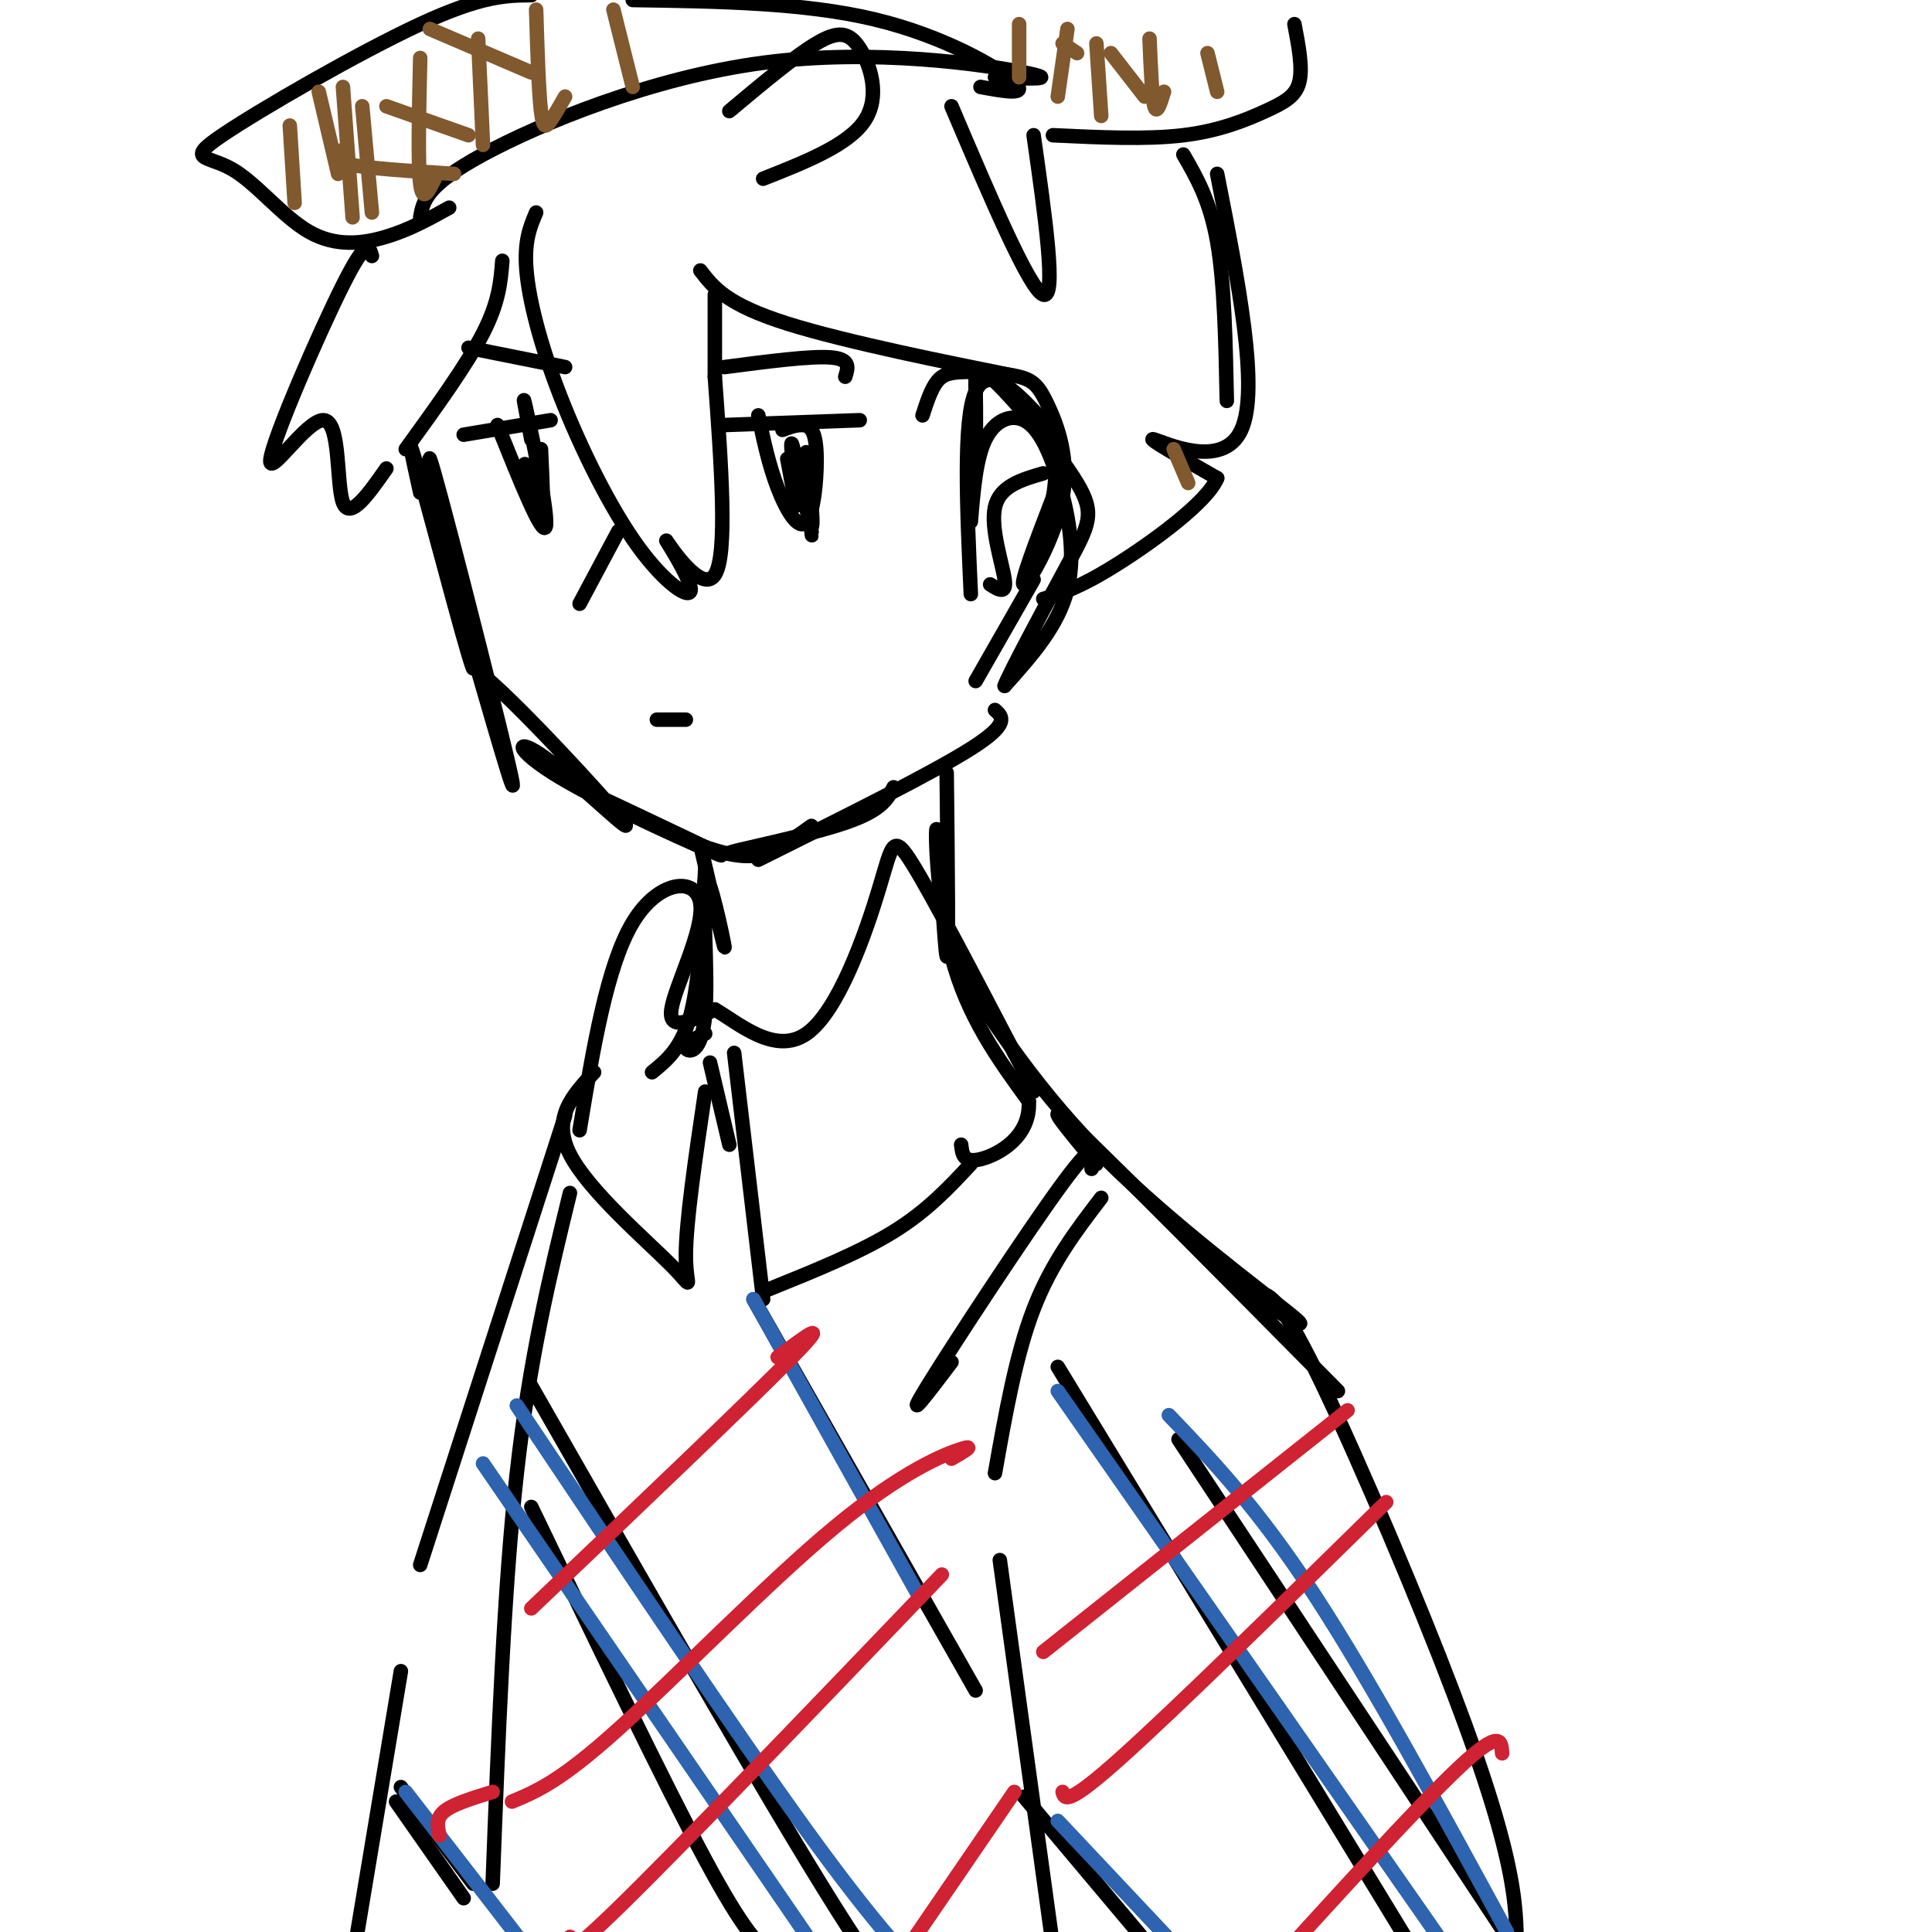 <svg viewBox='0 0 400 400' version='1.1' xmlns='http://www.w3.org/2000/svg' xmlns:xlink='http://www.w3.org/1999/xlink'><g fill='none' stroke='rgb(0,0,0)' stroke-width='3' stroke-linecap='round' stroke-linejoin='round'><path d='M87,102c-1.656,-7.510 -3.311,-15.021 0,-3c3.311,12.021 11.589,43.573 11,39c-0.589,-4.573 -10.043,-45.270 -9,-43c1.043,2.270 12.584,47.506 16,62c3.416,14.494 -1.292,-1.753 -6,-18'/><path d='M99,139c6.722,5.011 26.528,26.539 30,31c3.472,4.461 -9.389,-8.144 -16,-13c-6.611,-4.856 -6.972,-1.961 3,4c9.972,5.961 30.278,14.989 33,16c2.722,1.011 -12.139,-5.994 -27,-13'/><path d='M122,164c0.226,0.357 14.292,7.750 23,11c8.708,3.250 12.060,2.357 15,1c2.940,-1.357 5.470,-3.179 8,-5'/><path d='M156,176c-3.622,0.511 -7.244,1.022 -3,0c4.244,-1.022 16.356,-3.578 23,-6c6.644,-2.422 7.822,-4.711 9,-7'/><path d='M157,178c17.917,-8.917 35.833,-17.833 44,-23c8.167,-5.167 6.583,-6.583 5,-8'/><path d='M96,90c0.000,0.000 18.000,-3.000 18,-3'/><path d='M103,88c4.689,11.667 9.378,23.333 10,21c0.622,-2.333 -2.822,-18.667 -4,-24c-1.178,-5.333 -0.089,0.333 1,6'/><path d='M150,88c0.000,0.000 28.000,-1.000 28,-1'/><path d='M157,86c1.089,5.134 2.179,10.268 4,15c1.821,4.732 4.375,9.062 6,7c1.625,-2.062 2.322,-10.517 2,-15c-0.322,-4.483 -1.663,-4.995 -3,-5c-1.337,-0.005 -2.668,0.498 -4,1'/><path d='M128,110c0.000,0.000 -8.000,15.000 -8,15'/><path d='M136,149c0.000,0.000 6.000,0.000 6,0'/><path d='M191,86c0.885,-2.722 1.771,-5.443 3,-7c1.229,-1.557 2.803,-1.949 6,-2c3.197,-0.051 8.017,0.241 11,1c2.983,0.759 4.130,1.987 6,6c1.870,4.013 4.465,10.811 3,19c-1.465,8.189 -6.990,17.768 -8,18c-1.010,0.232 2.495,-8.884 6,-18'/><path d='M218,103c0.982,-5.337 0.439,-9.678 0,-12c-0.439,-2.322 -0.772,-2.625 -4,-6c-3.228,-3.375 -9.351,-9.821 -12,-4c-2.649,5.821 -1.825,23.911 -1,42'/><path d='M202,141c0.000,0.000 12.000,-21.000 12,-21'/><path d='M111,44c-1.259,2.964 -2.517,5.929 -2,12c0.517,6.071 2.810,15.249 7,26c4.190,10.751 10.277,23.074 16,31c5.723,7.926 11.080,11.454 11,9c-0.080,-2.454 -5.599,-10.892 -5,-10c0.599,0.892 7.314,11.112 10,7c2.686,-4.112 1.343,-22.556 0,-41'/><path d='M148,78c0.000,-9.667 0.000,-13.333 0,-17'/><path d='M145,56c2.689,3.511 5.378,7.022 18,11c12.622,3.978 35.178,8.422 43,10c7.822,1.578 0.911,0.289 -6,-1'/><path d='M104,54c-0.333,4.250 -0.667,8.500 -4,15c-3.333,6.500 -9.667,15.250 -16,24'/><path d='M93,43c-4.074,2.265 -8.148,4.530 -13,6c-4.852,1.470 -10.482,2.145 -16,-1c-5.518,-3.145 -10.922,-10.111 -16,-13c-5.078,-2.889 -9.829,-1.701 -2,-7c7.829,-5.299 28.237,-17.085 41,-23c12.763,-5.915 17.882,-5.957 23,-6'/><path d='M87,45c0.577,-3.292 1.155,-6.583 13,-13c11.845,-6.417 34.958,-15.958 58,-19c23.042,-3.042 46.012,0.417 54,2c7.988,1.583 0.994,1.292 -6,1'/><path d='M131,0c17.733,0.267 35.467,0.533 50,4c14.533,3.467 25.867,10.133 29,13c3.133,2.867 -1.933,1.933 -7,1'/><path d='M197,22c8.083,19.000 16.167,38.000 19,39c2.833,1.000 0.417,-16.000 -2,-33'/><path d='M218,28c9.702,0.458 19.405,0.917 27,0c7.595,-0.917 13.083,-3.208 17,-5c3.917,-1.792 6.262,-3.083 7,-6c0.738,-2.917 -0.131,-7.458 -1,-12'/><path d='M245,32c2.750,4.750 5.500,9.500 7,18c1.500,8.500 1.750,20.750 2,33'/><path d='M252,36c4.400,22.333 8.800,44.667 5,53c-3.800,8.333 -15.800,2.667 -18,2c-2.200,-0.667 5.400,3.667 13,8'/><path d='M252,99c-1.978,4.933 -13.422,13.267 -21,18c-7.578,4.733 -11.289,5.867 -15,7'/><path d='M77,53c-0.522,-1.930 -1.043,-3.860 -6,6c-4.957,9.860 -14.349,31.509 -15,36c-0.651,4.491 7.440,-8.175 11,-8c3.560,0.175 2.589,13.193 4,17c1.411,3.807 5.206,-1.596 9,-7'/><path d='M145,175c2.604,11.249 5.209,22.498 5,21c-0.209,-1.498 -3.231,-15.742 -4,-14c-0.769,1.742 0.716,19.469 0,28c-0.716,8.531 -3.633,7.866 -4,7c-0.367,-0.866 1.817,-1.933 4,-3'/><path d='M196,160c0.220,19.595 0.440,39.190 0,38c-0.440,-1.190 -1.542,-23.167 -2,-26c-0.458,-2.833 -0.274,13.476 3,26c3.274,12.524 9.637,21.262 16,30'/><path d='M213,228c0.444,7.467 -6.444,11.133 -10,12c-3.556,0.867 -3.778,-1.067 -4,-3'/><path d='M146,180c-0.583,11.500 -1.167,23.000 -3,30c-1.833,7.000 -4.917,9.500 -8,12'/><path d='M120,234c2.833,-17.065 5.667,-34.131 11,-43c5.333,-8.869 13.167,-9.542 14,-4c0.833,5.542 -5.333,17.298 -6,22c-0.667,4.702 4.167,2.351 9,0'/><path d='M148,209c4.831,2.746 12.408,9.612 19,5c6.592,-4.612 12.198,-20.703 15,-30c2.802,-9.297 2.801,-11.799 7,-5c4.199,6.799 12.600,22.900 21,39'/><path d='M210,218c4.167,7.833 4.083,7.917 4,8'/><path d='M123,222c-4.423,4.726 -8.845,9.452 -5,17c3.845,7.548 15.958,17.917 21,23c5.042,5.083 3.012,4.881 3,-2c-0.012,-6.881 1.994,-20.440 4,-34'/><path d='M147,220c0.000,0.000 4.000,17.000 4,17'/><path d='M152,218c0.000,0.000 6.000,51.000 6,51'/><path d='M159,267c9.500,-3.833 19.000,-7.667 26,-12c7.000,-4.333 11.500,-9.167 16,-14'/><path d='M198,200c8.689,13.244 17.378,26.489 31,40c13.622,13.511 32.178,27.289 38,32c5.822,4.711 -1.089,0.356 -8,-4'/><path d='M226,242c0.689,-3.511 1.378,-7.022 -6,3c-7.378,10.022 -22.822,33.578 -28,42c-5.178,8.422 -0.089,1.711 5,-5'/><path d='M227,241c-6.167,-7.417 -12.333,-14.833 -4,-7c8.333,7.833 31.167,30.917 54,54'/><path d='M260,268c2.000,-0.381 4.000,-0.762 11,13c7.000,13.762 19.000,41.667 27,62c8.000,20.333 12.000,33.095 14,42c2.000,8.905 2.000,13.952 2,19'/><path d='M228,248c-5.167,6.750 -10.333,13.500 -14,23c-3.667,9.500 -5.833,21.750 -8,34'/><path d='M207,323c0.000,0.000 11.000,80.000 11,80'/><path d='M118,247c-4.167,17.083 -8.333,34.167 -11,58c-2.667,23.833 -3.833,54.417 -5,85'/><path d='M117,231c0.000,0.000 -30.000,93.000 -30,93'/><path d='M83,346c0.000,0.000 -10.000,60.000 -10,60'/><path d='M110,312c13.833,28.750 27.667,57.500 36,73c8.333,15.500 11.167,17.750 14,20'/><path d='M110,287c24.417,42.750 48.833,85.500 63,108c14.167,22.500 18.083,24.750 22,27'/><path d='M156,269c0.000,0.000 46.000,81.000 46,81'/><path d='M219,283c0.000,0.000 78.000,128.000 78,128'/><path d='M244,298c0.000,0.000 74.000,112.000 74,112'/><path d='M212,372c0.000,0.000 37.000,44.000 37,44'/><path d='M82,373c0.000,0.000 14.000,20.000 14,20'/><path d='M83,370c0.000,0.000 15.000,20.000 15,20'/></g>
<g fill='none' stroke='rgb(45,99,175)' stroke-width='3' stroke-linecap='round' stroke-linejoin='round'><path d='M100,303c0.000,0.000 72.000,105.000 72,105'/><path d='M107,291c22.583,33.750 45.167,67.500 60,88c14.833,20.500 21.917,27.750 29,35'/><path d='M156,269c0.000,0.000 34.000,61.000 34,61'/><path d='M219,377c0.000,0.000 32.000,34.000 32,34'/><path d='M219,288c0.000,0.000 90.000,129.000 90,129'/><path d='M242,293c9.167,9.583 18.333,19.167 30,37c11.667,17.833 25.833,43.917 40,70'/><path d='M84,371c0.000,0.000 24.000,31.000 24,31'/></g>
<g fill='none' stroke='rgb(207,34,51)' stroke-width='3' stroke-linecap='round' stroke-linejoin='round'><path d='M110,333c22.750,-21.667 45.500,-43.333 54,-52c8.500,-8.667 2.750,-4.333 -3,0'/><path d='M106,373c4.994,-2.077 9.988,-4.155 22,-15c12.012,-10.845 31.042,-30.458 45,-42c13.958,-11.542 22.845,-15.012 26,-16c3.155,-0.988 0.577,0.506 -2,2'/><path d='M118,401c-1.417,3.250 -2.833,6.500 10,-6c12.833,-12.500 39.917,-40.750 67,-69'/><path d='M210,371c0.000,0.000 -26.000,38.000 -26,38'/><path d='M216,342c0.000,0.000 63.000,-50.000 63,-50'/><path d='M220,371c0.417,1.500 0.833,3.000 12,-7c11.167,-10.000 33.083,-31.500 55,-53'/><path d='M311,363c-0.167,-2.583 -0.333,-5.167 -9,3c-8.667,8.167 -25.833,27.083 -43,46'/><path d='M91,380c-0.417,-1.750 -0.833,-3.500 1,-5c1.833,-1.500 5.917,-2.750 10,-4'/><path d='M107,404c0.000,0.000 2.000,0.000 2,0'/></g>
<g fill='none' stroke='rgb(129,89,47)' stroke-width='3' stroke-linecap='round' stroke-linejoin='round'><path d='M66,19c0.000,0.000 4.000,17.000 4,17'/><path d='M71,18c0.000,0.000 2.000,27.000 2,27'/><path d='M60,26c0.000,0.000 1.000,16.000 1,16'/><path d='M75,22c0.000,0.000 2.000,22.000 2,22'/><path d='M87,12c-0.250,10.917 -0.500,21.833 0,26c0.500,4.167 1.750,1.583 3,-1'/><path d='M99,8c0.000,0.000 1.000,22.000 1,22'/><path d='M111,2c0.267,8.533 0.533,17.067 1,21c0.467,3.933 1.133,3.267 2,2c0.867,-1.267 1.933,-3.133 3,-5'/><path d='M127,2c0.000,0.000 4.000,16.000 4,16'/><path d='M89,6c0.000,0.000 21.000,9.000 21,9'/><path d='M80,22c0.000,0.000 17.000,6.000 17,6'/><path d='M71,31c-1.417,1.083 -2.833,2.167 1,3c3.833,0.833 12.917,1.417 22,2'/><path d='M211,5c0.000,0.000 0.000,11.000 0,11'/><path d='M221,6c0.000,0.000 -2.000,14.000 -2,14'/><path d='M227,9c0.000,0.000 1.000,15.000 1,15'/><path d='M238,8c0.250,6.083 0.500,12.167 1,14c0.500,1.833 1.250,-0.583 2,-3'/><path d='M250,11c0.000,0.000 2.000,8.000 2,8'/><path d='M230,11c0.000,0.000 7.000,9.000 7,9'/><path d='M223,11c0.000,0.000 -3.000,-2.000 -3,-2'/><path d='M243,93c0.000,0.000 3.000,7.000 3,7'/></g>
<g fill='none' stroke='rgb(0,0,0)' stroke-width='3' stroke-linecap='round' stroke-linejoin='round'><path d='M151,23c6.744,-5.655 13.488,-11.310 18,-14c4.512,-2.690 6.792,-2.417 9,1c2.208,3.417 4.345,9.976 1,15c-3.345,5.024 -12.173,8.512 -21,12'/><path d='M201,108c0.537,-6.520 1.075,-13.040 3,-17c1.925,-3.960 5.238,-5.360 8,-4c2.762,1.360 4.974,5.482 7,12c2.026,6.518 3.864,15.434 2,23c-1.864,7.566 -7.432,13.783 -13,20'/><path d='M208,142c0.553,-1.874 8.435,-16.557 13,-25c4.565,-8.443 5.811,-10.644 2,-17c-3.811,-6.356 -12.680,-16.865 -17,-21c-4.320,-4.135 -4.091,-1.896 -4,2c0.091,3.896 0.046,9.448 0,15'/><path d='M205,121c1.711,1.089 3.422,2.178 3,-1c-0.422,-3.178 -2.978,-10.622 -2,-15c0.978,-4.378 5.489,-5.689 10,-7'/><path d='M163,95c1.089,5.821 2.179,11.643 2,9c-0.179,-2.643 -1.625,-13.750 -1,-12c0.625,1.750 3.322,16.356 4,17c0.678,0.644 -0.663,-12.673 -1,-15c-0.337,-2.327 0.332,6.337 1,15'/><path d='M168,109c0.167,2.667 0.083,1.833 0,1'/><path d='M112,93c0.333,7.089 0.667,14.178 0,14c-0.667,-0.178 -2.333,-7.622 -3,-10c-0.667,-2.378 -0.333,0.311 0,3'/><path d='M97,72c0.000,0.000 20.000,4.000 20,4'/><path d='M150,76c8.917,-1.167 17.833,-2.333 22,-2c4.167,0.333 3.583,2.167 3,4'/></g>
</svg>